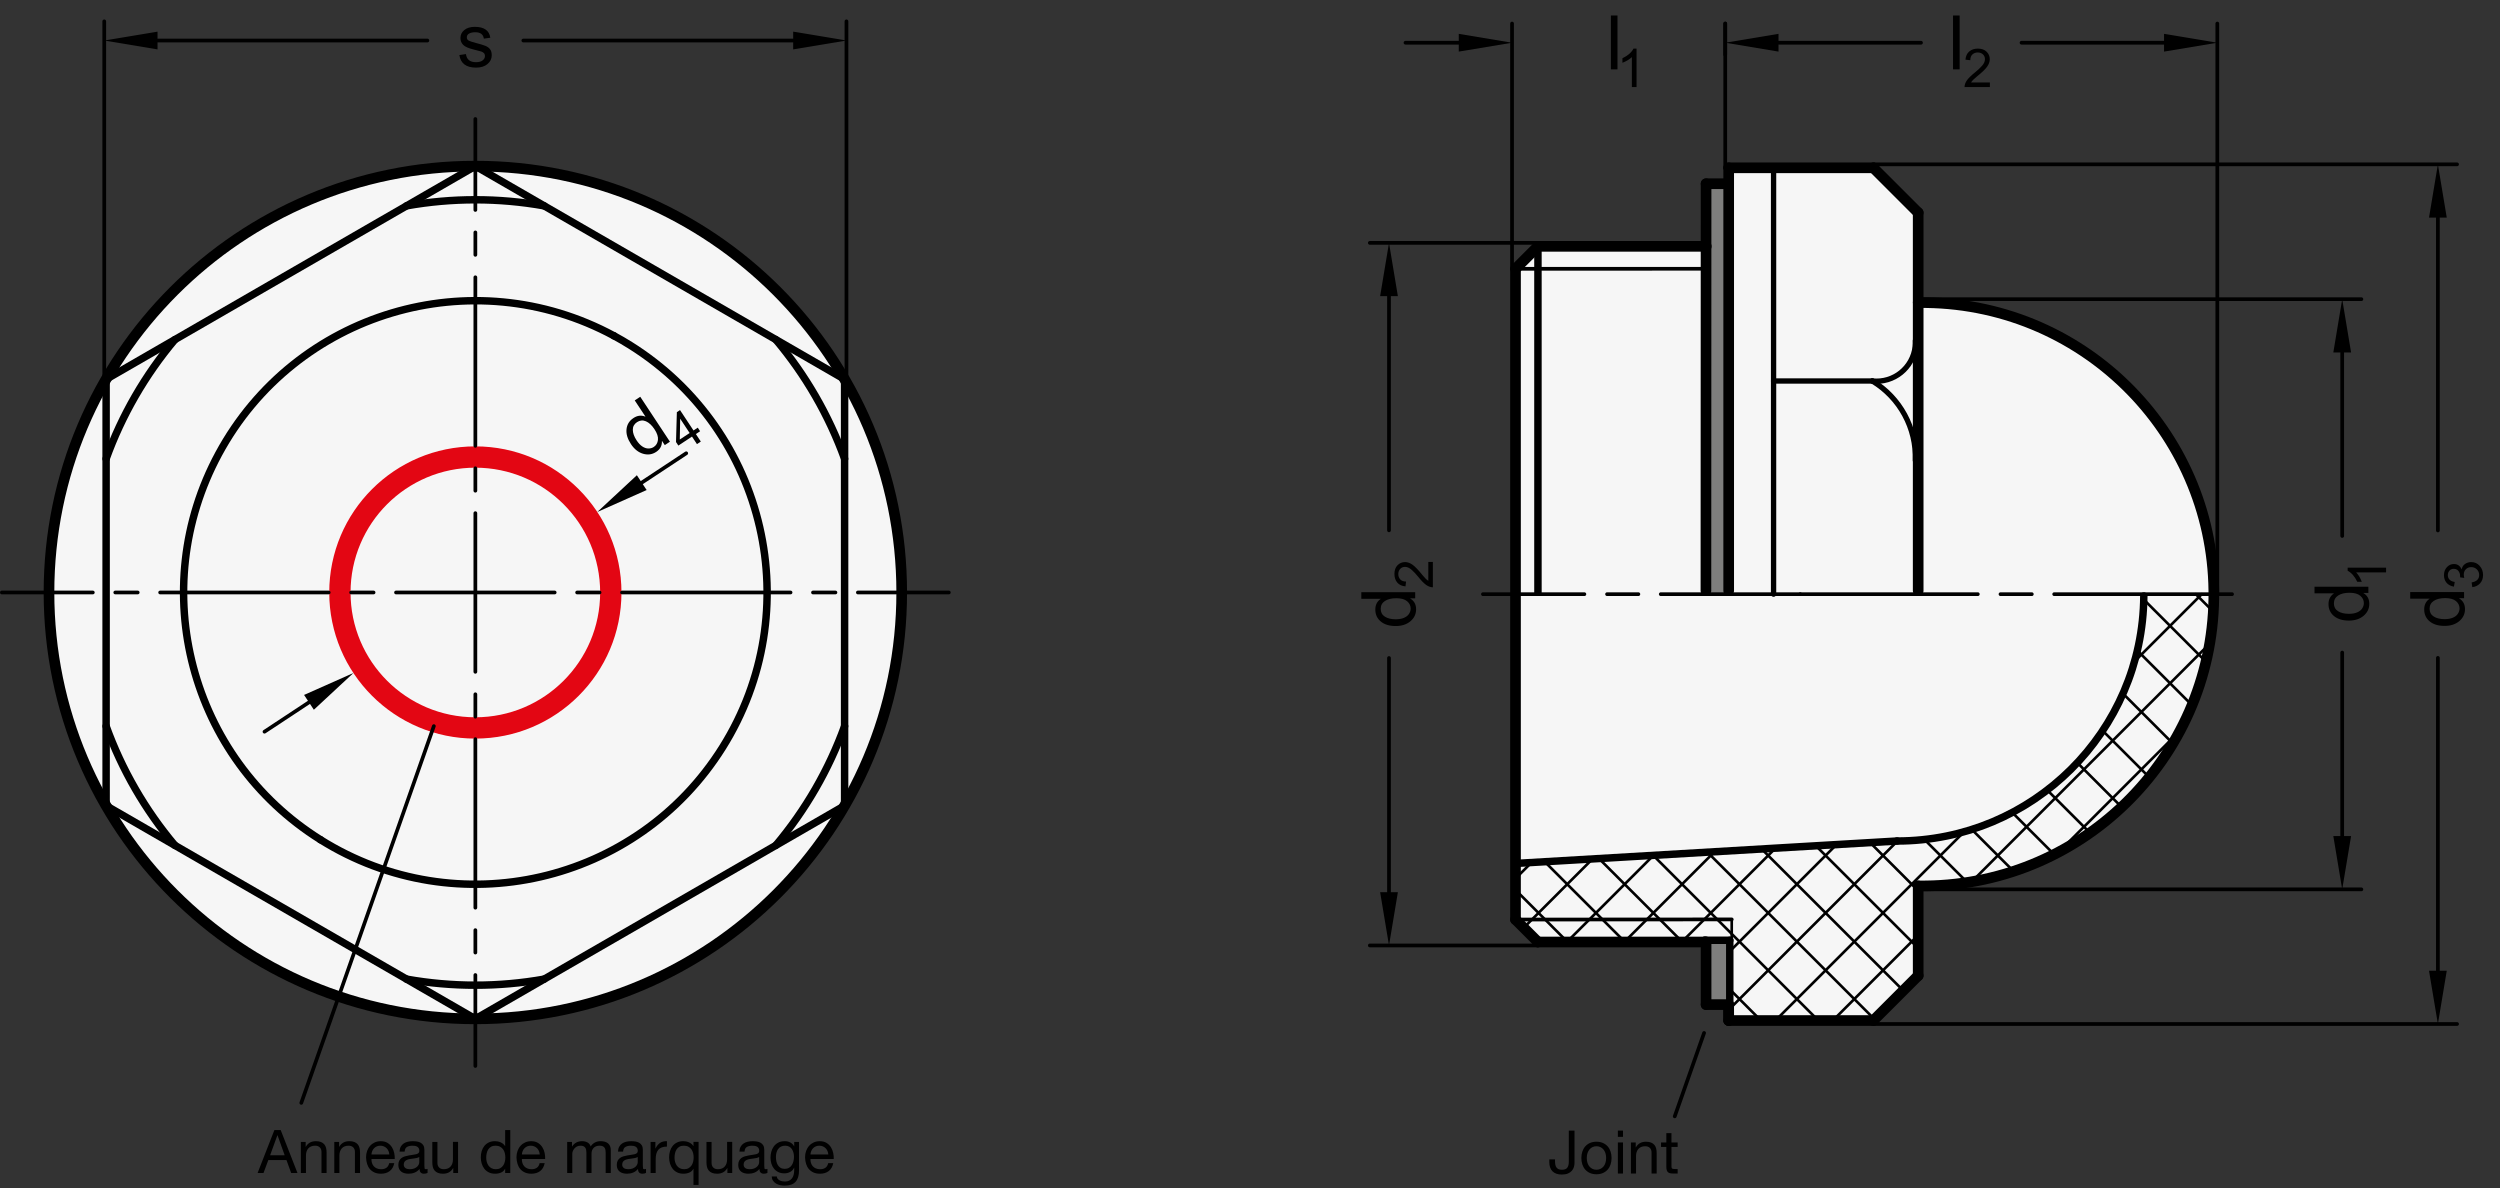 <?xml version="1.0" encoding="utf-8"?>
<!-- Generator: Adobe Illustrator 19.1.0, SVG Export Plug-In . SVG Version: 6.00 Build 0)  -->
<svg version="1.1" xmlns="http://www.w3.org/2000/svg" xmlns:xlink="http://www.w3.org/1999/xlink" x="0px" y="0px"
	 viewBox="0 0 332.528 158.079" enable-background="new 0 0 332.528 158.079" xml:space="preserve">
<rect x="0" y="0" width="332.528" height="158.079" fill="#333333" stroke="none"/>
<g id="MD_x5F_3_x5F_FUELLUNG_x5F_WS">
	<g id="POLYLINE_2_">
		<path fill="#FFFFFF" d="M226.951,32.767l-22.37-0.016l-3.001,3.001v86.559l2.985,2.985h22.363l0,8.327h3.007v2.12h19.235
			l5.97-5.97v-11.939c21.423,0.295,39.029-16.833,39.324-38.257s-16.833-39.029-38.257-39.324c-0.356-0.005-0.712-0.005-1.067,0
			V28.289l-5.97-5.97h-19.235v2.124l-3.007-0.004L226.951,32.767z"/>
	</g>
	<g id="LWPOLYLINE_5_">
		<circle fill="#FFFFFF" cx="63.227" cy="78.807" r="56.711"/>
	</g>
</g>
<g id="MD_x5F_3_x5F_FUELLUNG_x5F_GR">
	<g id="LWPOLYLINE">
		<circle fill="#F6F6F6" cx="63.227" cy="78.807" r="56.711"/>
	</g>
	<g id="POLYLINE_1_">
		<path fill="#F6F6F6" d="M226.951,32.767l-22.37-0.016l-3.001,3.001v86.559l2.985,2.985h22.363l0,8.327h3.007v2.12h19.235
			l5.97-5.97v-11.939c21.423,0.295,39.029-16.833,39.324-38.257s-16.833-39.029-38.257-39.324c-0.356-0.005-0.712-0.005-1.067,0
			V28.289l-5.97-5.97h-19.235v2.124l-3.007-0.004L226.951,32.767z"/>
	</g>
</g>
<g id="MD_x5F_5_x5F_COLOR_x5F_RT">
	<g id="LWPOLYLINE_2_">
		<path fill="#E30613" d="M82.662,78.807h-2.835c0,9.168-7.432,16.6-16.6,16.6s-16.6-7.432-16.6-16.6s7.432-16.6,16.6-16.6
			s16.6,7.432,16.6,16.6H82.662c0-10.733-8.701-19.434-19.434-19.434s-19.434,8.701-19.434,19.434s8.701,19.434,19.434,19.434
			S82.662,89.541,82.662,78.807z"/>
	</g>
</g>
<g id="MD_x5F_6_x5F_COLOR_x5F_K064">
	<g id="LWPOLYLINE_3_">
		<polygon fill="#7E7E7D" points="226.928,24.44 229.935,24.44 229.936,79.031 226.885,79.031 		"/>
	</g>
	<g id="LWPOLYLINE_4_">
		<polygon fill="#7E7E7D" points="226.928,133.622 230.084,133.622 230.077,125.07 226.928,125.07 		"/>
	</g>
</g>
<g id="MD_x5F_1_x5F_100">
	<g id="CIRCLE">
		
			<path fill="none" stroke="#000000" stroke-width="1.417" stroke-linecap="round" stroke-linejoin="round" stroke-miterlimit="10" d="
			M6.516,78.807c0-31.321,25.391-56.711,56.711-56.711s56.711,25.391,56.711,56.711s-25.391,56.711-56.711,56.711
			S6.516,110.128,6.516,78.807L6.516,78.807z"/>
	</g>
	<g id="LINE_28_">
		
			<line fill="none" stroke="#000000" stroke-width="1.417" stroke-linecap="round" stroke-linejoin="round" stroke-miterlimit="10" x1="201.58" y1="122.311" x2="204.564" y2="125.296"/>
	</g>
	<g id="LINE_29_">
		
			<line fill="none" stroke="#000000" stroke-width="1.417" stroke-linecap="round" stroke-linejoin="round" stroke-miterlimit="10" x1="201.58" y1="35.751" x2="204.564" y2="32.767"/>
	</g>
	<g id="LINE_31_">
		
			<line fill="none" stroke="#000000" stroke-width="1.417" stroke-linecap="round" stroke-linejoin="round" stroke-miterlimit="10" x1="255.14" y1="40.229" x2="255.14" y2="28.289"/>
	</g>
	<g id="LINE_32_">
		
			<line fill="none" stroke="#000000" stroke-width="1.417" stroke-linecap="round" stroke-linejoin="round" stroke-miterlimit="10" x1="229.935" y1="22.32" x2="249.171" y2="22.32"/>
	</g>
	<g id="LINE_33_">
		
			<line fill="none" stroke="#000000" stroke-width="1.417" stroke-linecap="round" stroke-linejoin="round" stroke-miterlimit="10" x1="249.171" y1="22.32" x2="255.14" y2="28.289"/>
	</g>
	<g id="LINE_34_">
		
			<line fill="none" stroke="#000000" stroke-width="1.417" stroke-linecap="round" stroke-linejoin="round" stroke-miterlimit="10" x1="204.564" y1="32.767" x2="226.951" y2="32.767"/>
	</g>
	<g id="LINE_35_">
		
			<line fill="none" stroke="#000000" stroke-width="1.417" stroke-linecap="round" stroke-linejoin="round" stroke-miterlimit="10" x1="204.564" y1="125.296" x2="226.928" y2="125.296"/>
	</g>
	<g id="ARC_9_">
		
			<path fill="none" stroke="#000000" stroke-width="1.417" stroke-linecap="round" stroke-linejoin="round" stroke-miterlimit="10" d="
			M255.14,117.834c21.423,0.295,39.029-16.834,39.323-38.257s-16.834-39.029-38.257-39.323c-0.355-0.005-0.711-0.005-1.066,0"/>
	</g>
	<g id="LINE_36_">
		
			<line fill="none" stroke="#000000" stroke-width="1.417" stroke-linecap="round" stroke-linejoin="round" stroke-miterlimit="10" x1="229.935" y1="135.742" x2="249.171" y2="135.742"/>
	</g>
	<g id="LINE_37_">
		
			<line fill="none" stroke="#000000" stroke-width="1.417" stroke-linecap="round" stroke-linejoin="round" stroke-miterlimit="10" x1="249.171" y1="135.742" x2="255.14" y2="129.773"/>
	</g>
	<g id="LINE_38_">
		
			<line fill="none" stroke="#000000" stroke-width="1.417" stroke-linecap="round" stroke-linejoin="round" stroke-miterlimit="10" x1="255.14" y1="117.834" x2="255.14" y2="129.773"/>
	</g>
	<g id="LINE_39_">
		
			<line fill="none" stroke="#000000" stroke-width="1.417" stroke-linecap="round" stroke-linejoin="round" stroke-miterlimit="10" x1="229.935" y1="134.25" x2="229.935" y2="135.742"/>
	</g>
	<g id="LINE_40_">
		
			<line fill="none" stroke="#000000" stroke-width="1.417" stroke-linecap="round" stroke-linejoin="round" stroke-miterlimit="10" x1="229.935" y1="22.32" x2="229.935" y2="78.57"/>
	</g>
	<g id="LINE_41_">
		
			<line fill="none" stroke="#000000" stroke-width="1.417" stroke-linecap="round" stroke-linejoin="round" stroke-miterlimit="10" x1="255.14" y1="40.452" x2="255.14" y2="78.57"/>
	</g>
	<g id="LINE_42_">
		
			<line fill="none" stroke="#000000" stroke-width="1.417" stroke-linecap="round" stroke-linejoin="round" stroke-miterlimit="10" x1="201.58" y1="122.311" x2="201.58" y2="35.975"/>
	</g>
	<g id="LINE_58_">
		
			<line fill="none" stroke="#000000" stroke-width="1.417" stroke-linecap="round" stroke-linejoin="round" stroke-miterlimit="10" x1="229.935" y1="24.44" x2="226.928" y2="24.44"/>
	</g>
	<g id="LINE_59_">
		
			<line fill="none" stroke="#000000" stroke-width="1.417" stroke-linecap="round" stroke-linejoin="round" stroke-miterlimit="10" x1="226.928" y1="133.622" x2="226.928" y2="125.296"/>
	</g>
	<g id="LINE_60_">
		
			<line fill="none" stroke="#000000" stroke-width="1.417" stroke-linecap="round" stroke-linejoin="round" stroke-miterlimit="10" x1="226.907" y1="78.571" x2="226.928" y2="24.44"/>
	</g>
	<g id="LINE_72_">
		
			<line fill="none" stroke="#000000" stroke-width="1.417" stroke-linecap="round" stroke-linejoin="round" stroke-miterlimit="10" x1="229.935" y1="135.742" x2="229.935" y2="133.622"/>
	</g>
	<g id="LINE_76_">
		
			<line fill="none" stroke="#000000" stroke-width="1.417" stroke-linecap="round" stroke-linejoin="round" stroke-miterlimit="10" x1="229.935" y1="133.622" x2="226.928" y2="133.622"/>
	</g>
</g>
<g id="MD_x5F_1_x5F_070">
	<g id="POLYLINE">
		
			<polygon fill="none" stroke="#000000" stroke-width="0.992" stroke-linecap="round" stroke-linejoin="round" stroke-miterlimit="10" points="
			63.227,22.096 14.114,50.452 14.114,107.163 63.227,135.519 112.341,107.163 112.341,50.452 		"/>
	</g>
	<g id="ARC">
		
			<path fill="none" stroke="#000000" stroke-width="0.992" stroke-linecap="round" stroke-linejoin="round" stroke-miterlimit="10" d="
			M23.269,45.166c-3.962,4.706-7.061,10.074-9.155,15.857"/>
	</g>
	<g id="ARC_1_">
		
			<path fill="none" stroke="#000000" stroke-width="0.992" stroke-linecap="round" stroke-linejoin="round" stroke-miterlimit="10" d="
			M72.383,27.382c-6.056-1.078-12.255-1.078-18.311,0"/>
	</g>
	<g id="ARC_2_">
		
			<path fill="none" stroke="#000000" stroke-width="0.992" stroke-linecap="round" stroke-linejoin="round" stroke-miterlimit="10" d="
			M112.341,61.023c-2.094-5.784-5.194-11.152-9.155-15.857"/>
	</g>
	<g id="ARC_3_">
		
			<path fill="none" stroke="#000000" stroke-width="0.992" stroke-linecap="round" stroke-linejoin="round" stroke-miterlimit="10" d="
			M103.186,112.449c3.962-4.706,7.061-10.074,9.155-15.857"/>
	</g>
	<g id="ARC_4_">
		
			<path fill="none" stroke="#000000" stroke-width="0.992" stroke-linecap="round" stroke-linejoin="round" stroke-miterlimit="10" d="
			M54.072,130.233c6.056,1.078,12.255,1.078,18.311,0"/>
	</g>
	<g id="ARC_5_">
		
			<path fill="none" stroke="#000000" stroke-width="0.992" stroke-linecap="round" stroke-linejoin="round" stroke-miterlimit="10" d="
			M14.114,96.591c2.094,5.784,5.194,11.152,9.155,15.857"/>
	</g>
	<g id="ARC_6_">
		
			<path fill="none" stroke="#000000" stroke-width="0.992" stroke-linecap="round" stroke-linejoin="round" stroke-miterlimit="10" d="
			M42.619,111.685c18.158,11.382,42.104,5.888,53.486-12.269s5.888-42.104-12.269-53.486c-0.711-0.445-1.436-0.868-2.174-1.266"/>
	</g>
	<g id="ARC_7_">
		
			<path fill="none" stroke="#000000" stroke-width="0.992" stroke-linecap="round" stroke-linejoin="round" stroke-miterlimit="10" d="
			M81.662,44.664c-18.857-10.181-42.397-3.148-52.578,15.709c-9.717,17.998-3.795,40.449,13.536,51.312"/>
	</g>
	<g id="LINE_24_">
		
			<line fill="none" stroke="#000000" stroke-width="0.992" stroke-linecap="round" stroke-linejoin="round" stroke-miterlimit="10" x1="204.564" y1="32.851" x2="204.564" y2="78.783"/>
	</g>
	<g id="ARC_8_">
		
			<path fill="none" stroke="#000000" stroke-width="0.992" stroke-linecap="round" stroke-linejoin="round" stroke-miterlimit="10" d="
			M252.321,111.864c18.036,0.001,32.696-14.549,32.83-32.585"/>
	</g>
	<g id="LINE_25_">
		
			<line fill="none" stroke="#000000" stroke-width="0.992" stroke-linecap="round" stroke-linejoin="round" stroke-miterlimit="10" x1="252.321" y1="111.864" x2="201.58" y2="114.849"/>
	</g>
	<g id="LINE_73_">
		
			<line fill="none" stroke="#000000" stroke-width="0.992" stroke-linecap="round" stroke-linejoin="round" stroke-miterlimit="10" x1="230.08" y1="133.622" x2="230.08" y2="125.07"/>
	</g>
	<g id="LINE_74_">
		
			<line fill="none" stroke="#000000" stroke-width="0.992" stroke-linecap="round" stroke-linejoin="round" stroke-miterlimit="10" x1="226.725" y1="125.07" x2="230.08" y2="125.07"/>
	</g>
	<g id="LINE_75_">
		
			<line fill="none" stroke="#000000" stroke-width="0.992" stroke-linecap="round" stroke-linejoin="round" stroke-miterlimit="10" x1="226.725" y1="125.291" x2="226.725" y2="125.07"/>
	</g>
</g>
<g id="MD_x5F_2_x5F_BEMASSUNG">
	<g id="LINE">
		
			<line stroke="#000000" stroke-width="0.496" stroke-linecap="round" stroke-linejoin="round" stroke-miterlimit="10" x1="13.866" y1="50.452" x2="13.866" y2="2.839"/>
	</g>
	<g id="LINE_1_">
		
			<line stroke="#000000" stroke-width="0.496" stroke-linecap="round" stroke-linejoin="round" stroke-miterlimit="10" x1="112.589" y1="50.452" x2="112.589" y2="2.839"/>
	</g>
	<g id="LINE_2_">
		
			<line stroke="#000000" stroke-width="0.496" stroke-linecap="round" stroke-linejoin="round" stroke-miterlimit="10" x1="20.953" y1="5.39" x2="56.846" y2="5.39"/>
	</g>
	<g id="LINE_3_">
		
			<line stroke="#000000" stroke-width="0.496" stroke-linecap="round" stroke-linejoin="round" stroke-miterlimit="10" x1="105.502" y1="5.39" x2="69.609" y2="5.39"/>
	</g>
	<g id="SOLID">
		<polygon points="20.953,4.209 13.866,5.39 20.953,6.571 		"/>
	</g>
	<g id="SOLID_1_">
		<polygon points="105.502,4.209 112.589,5.39 105.502,6.571 		"/>
	</g>
	<g id="MTEXT">
		<g>
			<path d="M64.357,5.139c-0.039-0.283-0.154-0.496-0.345-0.638c-0.19-0.142-0.455-0.212-0.794-0.212
				c-0.336,0-0.607,0.057-0.814,0.171s-0.311,0.28-0.311,0.498c0,0.205,0.083,0.353,0.247,0.44s0.489,0.195,0.975,0.322
				c0.547,0.14,0.957,0.264,1.229,0.371s0.484,0.259,0.635,0.452c0.152,0.194,0.228,0.464,0.228,0.81
				c0,0.462-0.189,0.852-0.567,1.168c-0.378,0.315-0.883,0.474-1.515,0.474c-0.658,0-1.172-0.14-1.542-0.418
				c-0.37-0.278-0.597-0.696-0.682-1.253l0.875-0.133c0.046,0.362,0.18,0.633,0.403,0.812c0.223,0.18,0.535,0.269,0.936,0.269
				c0.384,0,0.679-0.08,0.885-0.241c0.205-0.161,0.308-0.357,0.308-0.589c0-0.157-0.047-0.282-0.142-0.377
				c-0.095-0.094-0.213-0.165-0.354-0.212c-0.142-0.048-0.46-0.132-0.956-0.252c-0.736-0.176-1.223-0.39-1.458-0.641
				c-0.236-0.251-0.354-0.551-0.354-0.899c0-0.433,0.172-0.79,0.518-1.07c0.345-0.28,0.81-0.42,1.393-0.42
				c0.619,0,1.1,0.121,1.444,0.364c0.344,0.242,0.55,0.605,0.618,1.087L64.357,5.139z"/>
		</g>
	</g>
	<g id="MTEXT_1_">
		<g>
			<path d="M89.109,58.753l-0.685,0.452l-0.364-0.551l-0.016,0.011c0.023,0.61-0.23,1.09-0.764,1.442
				c-0.531,0.35-1.112,0.432-1.744,0.247c-0.633-0.186-1.17-0.614-1.61-1.282c-0.462-0.699-0.659-1.361-0.591-1.987
				c0.066-0.626,0.374-1.12,0.924-1.483c0.516-0.341,1.039-0.404,1.569-0.187l0.017-0.011l-1.418-2.146l0.734-0.484L89.109,58.753z
				 M86.959,59.452c0.32-0.211,0.507-0.522,0.555-0.934c0.049-0.411-0.104-0.884-0.457-1.419c-0.348-0.528-0.727-0.88-1.138-1.059
				c-0.41-0.178-0.806-0.141-1.187,0.11c-0.381,0.251-0.567,0.594-0.56,1.029c0.007,0.434,0.175,0.899,0.505,1.397
				c0.236,0.359,0.488,0.628,0.758,0.808c0.27,0.179,0.539,0.271,0.809,0.271C86.514,59.657,86.752,59.588,86.959,59.452z"/>
		</g>
		<g>
			<path d="M93.122,57.359l-0.565,0.373l0.659,1l-0.514,0.339l-0.66-1l-1.813,1.197l-0.313-0.474l0.113-3.97l0.422-0.279
				l1.791,2.712l0.565-0.373L93.122,57.359z M91.73,57.597l-1.248-1.89l-0.012,0.007l-0.051,2.748L91.73,57.597z"/>
		</g>
	</g>
	<g id="SOLID_2_">
		<polygon points="40.444,92.434 47.009,89.515 41.745,94.405 		"/>
	</g>
	<g id="LINE_21_">
		
			<line stroke="#000000" stroke-width="0.496" stroke-linecap="round" stroke-linejoin="round" stroke-miterlimit="10" x1="41.095" y1="93.419" x2="35.181" y2="97.324"/>
	</g>
	<g id="SOLID_3_">
		<polygon points="84.71,63.21 79.446,68.1 86.011,65.181 		"/>
	</g>
	<g id="LINE_22_">
		
			<line stroke="#000000" stroke-width="0.496" stroke-linecap="round" stroke-linejoin="round" stroke-miterlimit="10" x1="85.36" y1="64.196" x2="91.274" y2="60.291"/>
	</g>
	<g id="LINE_23_">
		
			<line stroke="#000000" stroke-width="0.496" stroke-linecap="round" stroke-linejoin="round" stroke-miterlimit="10" x1="57.707" y1="96.582" x2="40.076" y2="146.693"/>
	</g>
	<g id="LINE_43_">
		
			<line stroke="#000000" stroke-width="0.496" stroke-linecap="round" stroke-linejoin="round" stroke-miterlimit="10" x1="249.171" y1="136.203" x2="326.817" y2="136.203"/>
	</g>
	<g id="LINE_44_">
		
			<line stroke="#000000" stroke-width="0.496" stroke-linecap="round" stroke-linejoin="round" stroke-miterlimit="10" x1="249.171" y1="21.859" x2="326.817" y2="21.859"/>
	</g>
	<g id="LINE_45_">
		
			<line stroke="#000000" stroke-width="0.496" stroke-linecap="round" stroke-linejoin="round" stroke-miterlimit="10" x1="324.266" y1="129.116" x2="324.266" y2="87.506"/>
	</g>
	<g id="LINE_46_">
		
			<line stroke="#000000" stroke-width="0.496" stroke-linecap="round" stroke-linejoin="round" stroke-miterlimit="10" x1="324.266" y1="28.946" x2="324.266" y2="70.556"/>
	</g>
	<g id="SOLID_4_">
		<polygon points="323.085,129.116 324.266,136.203 325.447,129.116 		"/>
	</g>
	<g id="SOLID_5_">
		<polygon points="323.085,28.946 324.266,21.859 325.447,28.946 		"/>
	</g>
	<g id="MTEXT_2_">
		<g>
			<path d="M327.749,78.751v0.82h-0.66v0.02c0.521,0.316,0.782,0.793,0.782,1.432c0,0.636-0.252,1.166-0.755,1.592
				c-0.504,0.425-1.156,0.637-1.957,0.637c-0.838,0-1.499-0.199-1.984-0.601s-0.729-0.931-0.729-1.589
				c0-0.619,0.236-1.09,0.709-1.412v-0.02h-2.571v-0.879H327.749z M327.147,80.931c0-0.385-0.157-0.711-0.474-0.979
				c-0.316-0.267-0.795-0.4-1.437-0.4c-0.633,0-1.136,0.122-1.511,0.367c-0.374,0.244-0.562,0.594-0.562,1.051
				c0,0.455,0.183,0.801,0.55,1.033c0.366,0.232,0.848,0.35,1.444,0.35c0.43,0,0.794-0.063,1.092-0.188s0.522-0.3,0.672-0.525
				C327.073,81.415,327.147,81.178,327.147,80.931z"/>
		</g>
		<g>
			<path d="M327.434,75.717c0.061-0.314,0.213-0.552,0.456-0.713c0.244-0.161,0.51-0.241,0.797-0.241
				c0.463,0,0.843,0.168,1.14,0.505c0.298,0.336,0.446,0.74,0.446,1.209c0,0.449-0.131,0.819-0.393,1.11
				c-0.261,0.291-0.607,0.461-1.037,0.51l-0.087-0.625c0.336-0.063,0.587-0.176,0.753-0.341c0.167-0.165,0.25-0.383,0.25-0.654
				c0-0.292-0.103-0.539-0.308-0.741c-0.204-0.202-0.455-0.303-0.751-0.303c-0.284,0-0.521,0.092-0.708,0.275
				c-0.188,0.184-0.281,0.424-0.281,0.72c0,0.121,0.022,0.267,0.066,0.441l-0.548-0.073c0-0.167-0.009-0.298-0.024-0.396
				c-0.017-0.097-0.056-0.206-0.118-0.326c-0.063-0.12-0.152-0.22-0.269-0.298c-0.117-0.079-0.263-0.118-0.436-0.118
				c-0.253,0-0.448,0.084-0.587,0.252c-0.139,0.167-0.208,0.361-0.208,0.581c0,0.252,0.08,0.458,0.239,0.616
				c0.159,0.159,0.388,0.259,0.684,0.3l-0.114,0.624c-0.442-0.08-0.772-0.259-0.992-0.535c-0.22-0.277-0.33-0.607-0.33-0.991
				c0-0.423,0.128-0.776,0.384-1.06c0.255-0.283,0.568-0.425,0.938-0.425c0.474,0,0.815,0.232,1.023,0.697H327.434z"/>
		</g>
	</g>
	<g id="LINE_47_">
		
			<line stroke="#000000" stroke-width="0.496" stroke-linecap="round" stroke-linejoin="round" stroke-miterlimit="10" x1="201.119" y1="35.751" x2="201.119" y2="3.132"/>
	</g>
	<g id="LINE_48_">
		
			<line stroke="#000000" stroke-width="0.496" stroke-linecap="round" stroke-linejoin="round" stroke-miterlimit="10" x1="229.475" y1="7.278" x2="229.475" y2="3.132"/>
	</g>
	<g id="LINE_49_">
		
			<line stroke="#000000" stroke-width="0.496" stroke-linecap="round" stroke-linejoin="round" stroke-miterlimit="10" x1="186.946" y1="5.683" x2="194.032" y2="5.683"/>
	</g>
	<g id="MTEXT_3_">
		<g>
			<path d="M215.145,9.226h-0.88V2.061h0.88V9.226z"/>
		</g>
		<g>
			<path d="M217.679,11.578h-0.624v-3.98c-0.313,0.297-0.73,0.548-1.253,0.753V7.747c0.72-0.345,1.21-0.771,1.471-1.28h0.406V11.578
				z"/>
		</g>
	</g>
	<g id="SOLID_6_">
		<polygon points="194.032,4.502 201.119,5.683 194.032,6.864 		"/>
	</g>
	<g id="LINE_50_">
		
			<line stroke="#000000" stroke-width="0.496" stroke-linecap="round" stroke-linejoin="round" stroke-miterlimit="10" x1="229.475" y1="22.32" x2="229.475" y2="3.132"/>
	</g>
	<g id="LINE_51_">
		
			<line stroke="#000000" stroke-width="0.496" stroke-linecap="round" stroke-linejoin="round" stroke-miterlimit="10" x1="294.928" y1="79.031" x2="294.928" y2="3.132"/>
	</g>
	<g id="LINE_52_">
		
			<line stroke="#000000" stroke-width="0.496" stroke-linecap="round" stroke-linejoin="round" stroke-miterlimit="10" x1="236.561" y1="5.683" x2="255.514" y2="5.683"/>
	</g>
	<g id="LINE_53_">
		
			<line stroke="#000000" stroke-width="0.496" stroke-linecap="round" stroke-linejoin="round" stroke-miterlimit="10" x1="287.841" y1="5.683" x2="268.888" y2="5.683"/>
	</g>
	<g id="SOLID_7_">
		<polygon points="236.561,4.502 229.475,5.683 236.561,6.864 		"/>
	</g>
	<g id="SOLID_8_">
		<polygon points="287.841,4.502 294.928,5.683 287.841,6.864 		"/>
	</g>
	<g id="MTEXT_4_">
		<g>
			<path d="M260.654,9.226h-0.88V2.061h0.88V9.226z"/>
		</g>
		<g>
			<path d="M264.675,11.578h-3.369c0-0.287,0.1-0.577,0.3-0.871s0.574-0.661,1.122-1.104c0.336-0.269,0.636-0.55,0.899-0.845
				s0.396-0.592,0.396-0.89c0-0.257-0.091-0.47-0.272-0.638c-0.182-0.167-0.411-0.251-0.688-0.251c-0.28,0-0.516,0.086-0.705,0.259
				c-0.189,0.172-0.285,0.43-0.288,0.771l-0.642-0.072c0.039-0.477,0.209-0.841,0.509-1.094c0.299-0.252,0.679-0.378,1.14-0.378
				c0.499,0,0.889,0.139,1.167,0.415c0.279,0.276,0.419,0.609,0.419,1.001c0,0.326-0.118,0.656-0.353,0.99
				c-0.234,0.335-0.703,0.781-1.403,1.342c-0.368,0.293-0.612,0.547-0.732,0.76h2.502V11.578z"/>
		</g>
	</g>
	<g id="LINE_54_">
		
			<line stroke="#000000" stroke-width="0.496" stroke-linecap="round" stroke-linejoin="round" stroke-miterlimit="10" x1="204.564" y1="125.756" x2="182.202" y2="125.756"/>
	</g>
	<g id="LINE_55_">
		
			<line stroke="#000000" stroke-width="0.496" stroke-linecap="round" stroke-linejoin="round" stroke-miterlimit="10" x1="204.564" y1="32.306" x2="182.202" y2="32.306"/>
	</g>
	<g id="LINE_56_">
		
			<line stroke="#000000" stroke-width="0.496" stroke-linecap="round" stroke-linejoin="round" stroke-miterlimit="10" x1="184.753" y1="118.67" x2="184.753" y2="87.523"/>
	</g>
	<g id="LINE_57_">
		
			<line stroke="#000000" stroke-width="0.496" stroke-linecap="round" stroke-linejoin="round" stroke-miterlimit="10" x1="184.753" y1="39.393" x2="184.753" y2="70.539"/>
	</g>
	<g id="SOLID_9_">
		<polygon points="183.572,118.67 184.753,125.756 185.934,118.67 		"/>
	</g>
	<g id="SOLID_10_">
		<polygon points="183.572,39.393 184.753,32.306 185.934,39.393 		"/>
	</g>
	<g id="MTEXT_5_">
		<g>
			<path d="M188.236,78.769v0.82h-0.66v0.02c0.521,0.316,0.782,0.793,0.782,1.432c0,0.636-0.252,1.166-0.755,1.592
				c-0.504,0.425-1.156,0.637-1.957,0.637c-0.838,0-1.499-0.199-1.984-0.601s-0.729-0.931-0.729-1.589
				c0-0.619,0.236-1.09,0.709-1.412v-0.02h-2.571v-0.879H188.236z M187.634,80.949c0-0.385-0.157-0.711-0.474-0.979
				c-0.316-0.267-0.795-0.4-1.437-0.4c-0.633,0-1.136,0.122-1.511,0.367c-0.374,0.244-0.562,0.594-0.562,1.051
				c0,0.455,0.183,0.801,0.55,1.033c0.366,0.232,0.848,0.35,1.444,0.35c0.43,0,0.794-0.063,1.092-0.188s0.522-0.3,0.672-0.525
				C187.56,81.432,187.634,81.196,187.634,80.949z"/>
		</g>
		<g>
			<path d="M190.588,74.749v3.369c-0.287,0-0.577-0.101-0.871-0.3c-0.294-0.2-0.661-0.575-1.104-1.123
				c-0.269-0.335-0.55-0.635-0.845-0.899s-0.592-0.396-0.89-0.396c-0.257,0-0.47,0.091-0.638,0.272
				c-0.167,0.182-0.251,0.411-0.251,0.688c0,0.28,0.086,0.515,0.259,0.705c0.172,0.19,0.43,0.286,0.771,0.288l-0.072,0.642
				c-0.477-0.04-0.841-0.209-1.094-0.509c-0.252-0.299-0.378-0.679-0.378-1.14c0-0.5,0.139-0.889,0.415-1.167
				c0.276-0.279,0.609-0.418,1.001-0.418c0.326,0,0.656,0.118,0.99,0.352c0.335,0.235,0.781,0.703,1.342,1.404
				c0.293,0.368,0.547,0.612,0.76,0.732v-2.502H190.588z"/>
		</g>
	</g>
	<g id="LINE_61_">
		
			<line stroke="#000000" stroke-width="0.496" stroke-linecap="round" stroke-linejoin="round" stroke-miterlimit="10" x1="255.14" y1="39.792" x2="314.09" y2="39.792"/>
	</g>
	<g id="LINE_62_">
		
			<line stroke="#000000" stroke-width="0.496" stroke-linecap="round" stroke-linejoin="round" stroke-miterlimit="10" x1="255.139" y1="118.294" x2="314.09" y2="118.294"/>
	</g>
	<g id="LINE_63_">
		
			<line stroke="#000000" stroke-width="0.496" stroke-linecap="round" stroke-linejoin="round" stroke-miterlimit="10" x1="311.539" y1="46.879" x2="311.539" y2="71.289"/>
	</g>
	<g id="LINE_64_">
		
			<line stroke="#000000" stroke-width="0.496" stroke-linecap="round" stroke-linejoin="round" stroke-miterlimit="10" x1="311.539" y1="111.208" x2="311.539" y2="86.798"/>
	</g>
	<g id="SOLID_11_">
		<polygon points="310.357,46.879 311.539,39.792 312.72,46.879 		"/>
	</g>
	<g id="SOLID_12_">
		<polygon points="310.357,111.208 311.539,118.294 312.72,111.208 		"/>
	</g>
	<g id="MTEXT_6_">
		<g>
			<path d="M315.021,78.042v0.821h-0.66v0.02c0.521,0.316,0.782,0.794,0.782,1.433c0,0.635-0.252,1.165-0.755,1.59
				c-0.504,0.426-1.156,0.639-1.957,0.639c-0.838,0-1.499-0.201-1.984-0.602s-0.729-0.93-0.729-1.588
				c0-0.619,0.236-1.09,0.709-1.413v-0.02h-2.571v-0.88H315.021z M314.42,80.222c0-0.384-0.157-0.71-0.474-0.977
				c-0.316-0.268-0.795-0.401-1.437-0.401c-0.633,0-1.136,0.122-1.511,0.366c-0.374,0.244-0.562,0.596-0.562,1.051
				c0,0.457,0.183,0.801,0.55,1.034c0.366,0.233,0.848,0.35,1.444,0.35c0.43,0,0.794-0.063,1.092-0.188s0.522-0.301,0.672-0.525
				C314.345,80.707,314.42,80.47,314.42,80.222z"/>
		</g>
		<g>
			<path d="M317.374,75.509v0.625h-3.98c0.297,0.313,0.548,0.73,0.753,1.253h-0.604c-0.345-0.72-0.771-1.21-1.28-1.471v-0.406
				H317.374z"/>
		</g>
	</g>
	<g id="LINE_65_">
		
			<line stroke="#000000" stroke-width="0.496" stroke-linecap="round" stroke-linejoin="round" stroke-miterlimit="10" x1="226.663" y1="137.394" x2="222.759" y2="148.488"/>
	</g>
</g>
<g id="MD_x5F_2_x5F_MITTELLINIE">
	<g id="LINE_4_">
		<path d="M73.779,79.055H63.228c-0.137,0-0.248-0.111-0.248-0.248s0.111-0.248,0.248-0.248h10.552c0.137,0,0.248,0.111,0.248,0.248
			S73.917,79.055,73.779,79.055z"/>
	</g>
	<g id="LINE_5_">
		<path d="M79.749,79.055h-2.985c-0.137,0-0.248-0.111-0.248-0.248s0.111-0.248,0.248-0.248h2.985c0.137,0,0.248,0.111,0.248,0.248
			S79.886,79.055,79.749,79.055z"/>
	</g>
	<g id="LINE_6_">
		<path d="M105.154,79.055h-22.42c-0.137,0-0.248-0.111-0.248-0.248s0.111-0.248,0.248-0.248h22.42c0.137,0,0.248,0.111,0.248,0.248
			S105.291,79.055,105.154,79.055z"/>
	</g>
	<g id="LINE_7_">
		<path d="M111.123,79.055h-2.985c-0.137,0-0.248-0.111-0.248-0.248s0.111-0.248,0.248-0.248h2.985c0.137,0,0.248,0.111,0.248,0.248
			S111.26,79.055,111.123,79.055z"/>
	</g>
	<g id="LINE_8_">
		<path d="M126.207,79.055h-12.099c-0.137,0-0.248-0.111-0.248-0.248s0.111-0.248,0.248-0.248h12.099
			c0.137,0,0.248,0.111,0.248,0.248S126.344,79.055,126.207,79.055z"/>
	</g>
	<g id="LINE_9_">
		<path d="M63.228,59.549c-0.137,0-0.248-0.111-0.248-0.248V36.881c0-0.137,0.111-0.248,0.248-0.248s0.248,0.111,0.248,0.248v22.419
			C63.476,59.438,63.365,59.549,63.228,59.549z"/>
	</g>
	<g id="LINE_10_">
		<path d="M63.228,65.519c-0.137,0-0.248-0.111-0.248-0.248v-2.985c0-0.137,0.111-0.248,0.248-0.248s0.248,0.111,0.248,0.248v2.985
			C63.476,65.408,63.365,65.519,63.228,65.519z"/>
	</g>
	<g id="LINE_11_">
		<path d="M63.228,79.055c-0.137,0-0.248-0.111-0.248-0.248V68.255c0-0.137,0.111-0.248,0.248-0.248s0.248,0.111,0.248,0.248v10.552
			C63.476,78.944,63.365,79.055,63.228,79.055z"/>
	</g>
	<g id="LINE_12_">
		<path d="M63.228,34.145c-0.137,0-0.248-0.111-0.248-0.248v-2.985c0-0.137,0.111-0.248,0.248-0.248s0.248,0.111,0.248,0.248v2.985
			C63.476,34.034,63.365,34.145,63.228,34.145z"/>
	</g>
	<g id="LINE_13_">
		<path d="M63.228,28.175c-0.137,0-0.248-0.111-0.248-0.248V15.828c0-0.137,0.111-0.248,0.248-0.248s0.248,0.111,0.248,0.248v12.099
			C63.476,28.064,63.365,28.175,63.228,28.175z"/>
	</g>
	<g id="LINE_14_">
		<path d="M43.721,79.055H21.301c-0.137,0-0.248-0.111-0.248-0.248s0.111-0.248,0.248-0.248h22.419c0.137,0,0.248,0.111,0.248,0.248
			S43.858,79.055,43.721,79.055z"/>
	</g>
	<g id="LINE_15_">
		<path d="M49.691,79.055h-2.985c-0.137,0-0.248-0.111-0.248-0.248s0.111-0.248,0.248-0.248h2.985c0.137,0,0.248,0.111,0.248,0.248
			S49.828,79.055,49.691,79.055z"/>
	</g>
	<g id="LINE_16_">
		<path d="M63.228,79.055H52.675c-0.137,0-0.248-0.111-0.248-0.248s0.111-0.248,0.248-0.248h10.552c0.137,0,0.248,0.111,0.248,0.248
			S63.365,79.055,63.228,79.055z"/>
	</g>
	<g id="LINE_17_">
		<path d="M18.317,79.055h-2.985c-0.137,0-0.248-0.111-0.248-0.248s0.111-0.248,0.248-0.248h2.985c0.137,0,0.248,0.111,0.248,0.248
			S18.454,79.055,18.317,79.055z"/>
	</g>
	<g id="LINE_18_">
		<path d="M12.347,79.055H0.248C0.111,79.055,0,78.944,0,78.807s0.111-0.248,0.248-0.248h12.099c0.137,0,0.248,0.111,0.248,0.248
			S12.484,79.055,12.347,79.055z"/>
	</g>
	<g id="LINE_19_">
		<path d="M63.228,95.578c-0.137,0-0.248-0.111-0.248-0.248v-2.985c0-0.137,0.111-0.248,0.248-0.248s0.248,0.111,0.248,0.248v2.985
			C63.476,95.466,63.365,95.578,63.228,95.578z"/>
	</g>
	<g id="LINE_20_">
		<path d="M63.228,89.608c-0.137,0-0.248-0.111-0.248-0.248V78.807c0-0.137,0.111-0.248,0.248-0.248s0.248,0.111,0.248,0.248V89.36
			C63.476,89.497,63.365,89.608,63.228,89.608z"/>
	</g>
	<g id="LINE_79_">
		<path d="M63.228,120.982c-0.137,0-0.248-0.111-0.248-0.248v-22.42c0-0.137,0.111-0.248,0.248-0.248s0.248,0.111,0.248,0.248v22.42
			C63.476,120.871,63.365,120.982,63.228,120.982z"/>
	</g>
	<g id="LINE_80_">
		<path d="M63.228,126.952c-0.137,0-0.248-0.111-0.248-0.248v-2.985c0-0.137,0.111-0.248,0.248-0.248s0.248,0.111,0.248,0.248v2.985
			C63.476,126.84,63.365,126.952,63.228,126.952z"/>
	</g>
	<g id="LINE_81_">
		<path d="M63.228,142.035c-0.137,0-0.248-0.111-0.248-0.248v-12.099c0-0.137,0.111-0.248,0.248-0.248s0.248,0.111,0.248,0.248
			v12.099C63.476,141.923,63.365,142.035,63.228,142.035z"/>
	</g>
</g>
<g id="MD_x5F_1_x5F_035">
	<g id="LINE_26_">
		
			<line fill="none" stroke="#000000" stroke-width="0.496" stroke-linecap="round" stroke-linejoin="round" stroke-miterlimit="10" x1="201.58" y1="35.751" x2="226.919" y2="35.749"/>
	</g>
	<g id="LINE_27_">
		
			<line fill="none" stroke="#000000" stroke-width="0.496" stroke-linecap="round" stroke-linejoin="round" stroke-miterlimit="10" x1="201.58" y1="122.311" x2="230.34" y2="122.291"/>
	</g>
	<g id="LINE_66_">
		
			<line fill="none" stroke="#000000" stroke-width="0.496" stroke-linecap="round" stroke-linejoin="round" stroke-miterlimit="10" x1="197.249" y1="79.031" x2="210.74" y2="79.031"/>
	</g>
	<g id="LINE_67_">
		
			<line fill="none" stroke="#000000" stroke-width="0.496" stroke-linecap="round" stroke-linejoin="round" stroke-miterlimit="10" x1="213.759" y1="79.031" x2="217.922" y2="79.031"/>
	</g>
	<g id="LINE_68_">
		
			<line fill="none" stroke="#000000" stroke-width="0.496" stroke-linecap="round" stroke-linejoin="round" stroke-miterlimit="10" x1="220.901" y1="79.031" x2="239.455" y2="79.031"/>
	</g>
	<g id="LINE_69_">
		
			<line fill="none" stroke="#000000" stroke-width="0.496" stroke-linecap="round" stroke-linejoin="round" stroke-miterlimit="10" x1="239.455" y1="79.031" x2="263.07" y2="79.031"/>
	</g>
	<g id="LINE_70_">
		
			<line fill="none" stroke="#000000" stroke-width="0.496" stroke-linecap="round" stroke-linejoin="round" stroke-miterlimit="10" x1="266.089" y1="79.031" x2="270.252" y2="79.031"/>
	</g>
	<g id="LINE_71_">
		
			<line fill="none" stroke="#000000" stroke-width="0.496" stroke-linecap="round" stroke-linejoin="round" stroke-miterlimit="10" x1="273.231" y1="79.031" x2="296.886" y2="79.031"/>
	</g>
</g>
<g id="MD_x5F_1_x5F_050">
	<g id="LINE_30_">
		
			<line fill="none" stroke="#000000" stroke-width="0.709" stroke-linecap="round" stroke-linejoin="round" stroke-miterlimit="10" x1="235.905" y1="79.031" x2="235.905" y2="22.32"/>
	</g>
	<g id="LINE_78_">
		
			<line fill="none" stroke="#000000" stroke-width="0.709" stroke-linecap="round" stroke-linejoin="round" stroke-miterlimit="10" x1="235.905" y1="50.675" x2="249.04" y2="50.675"/>
	</g>
	<g id="ARC_10_">
		
			<path fill="none" stroke="#000000" stroke-width="0.709" stroke-linecap="round" stroke-linejoin="round" stroke-miterlimit="10" d="
			M249.04,50.675c2.842,0.309,5.396-1.745,5.704-4.587c0.028-0.259,0.037-0.519,0.026-0.779"/>
	</g>
	<g id="ARC_11_">
		
			<path fill="none" stroke="#000000" stroke-width="0.709" stroke-linecap="round" stroke-linejoin="round" stroke-miterlimit="10" d="
			M254.77,61.247c0.149-4.302-2.044-8.348-5.73-10.572"/>
	</g>
</g>
<g id="MD_x5F_1_x5F_025">
	<g id="LINE_77_">
		
			<line fill="none" stroke="#000000" stroke-width="0.354" stroke-linecap="round" stroke-linejoin="round" stroke-miterlimit="10" x1="230.34" y1="122.313" x2="230.338" y2="125.092"/>
	</g>
</g>
<g id="MD_x5F_2_x5F_SCHRAFFUR">
	<g id="HATCH">
		<path fill-rule="evenodd" clip-rule="evenodd" fill="none" d="M255.14,117.834c21.423,0.295,39.029-16.834,39.323-38.257
			c0.003-0.182,0.004-0.364,0.004-0.547l-9.313,0.001c0,18.133-14.7,32.833-32.833,32.833l-50.742,2.985v7.462l2.985,2.985
			l22.161-0.005v-0.221h3.355l0,9.18h-0.145v1.492h19.235l5.97-5.97V117.834L255.14,117.834z"/>
		
			<path fill="none" stroke="#000000" stroke-width="0.354" stroke-linecap="round" stroke-linejoin="round" stroke-miterlimit="10" d="
			M201.58,116.854l2.131-2.131 M202.67,123.401l9.155-9.155 M208.412,125.295l11.526-11.526 M216.051,125.293l12.002-12.002
			 M223.689,125.292l12.477-12.477 M230.08,126.537l14.2-14.2 M229.935,134.319l0.069-0.069 M230.08,134.174l22.319-22.319
			 M285.146,79.109l0.078-0.078 M236.149,135.742l25.36-25.36 M283.673,88.218l9.188-9.188 M243.785,135.742l11.355-11.355
			 M262.307,117.221l31.497-31.497 M274.296,112.869l15.184-15.184 M208.505,125.295l-6.926-6.926 M216.14,125.293l-10.673-10.673
			 M234.226,135.742l-4.146-4.146 M223.776,125.292l-11.096-11.096 M241.863,135.742l-21.971-21.971 M249.335,135.578l-22.23-22.23
			 M253.154,131.759l-18.836-18.836 M255.14,126.109l-13.61-13.61 M255.14,118.472l-6.398-6.398 M261.587,117.282l-5.808-5.808
			 M267.692,115.751l-5.579-5.579 M273.081,113.503l-5.517-5.517 M277.916,110.702l-5.662-5.662 M282.14,107.289l-5.968-5.968
			 M285.745,103.257l-6.211-6.211 M288.894,98.769l-6.603-6.603 M291.537,93.775l-7.266-7.266 M293.325,87.927l-8.244-8.244
			 M294.251,81.216l-2.185-2.185"/>
	</g>
</g>
<g id="MD_x5F_2_x5F_TEXT_x5F_FR">
	<g id="Dichtung_4_">
		<g>
			<path d="M206.075,154.214h0.761v0.24c0,0.165,0.013,0.317,0.04,0.456c0.026,0.139,0.073,0.259,0.141,0.359
				c0.066,0.102,0.159,0.181,0.279,0.236s0.273,0.084,0.46,0.084c0.347,0,0.585-0.094,0.716-0.28s0.196-0.438,0.196-0.752v-4.176
				h0.76v4.288c0,0.191-0.028,0.381-0.084,0.567c-0.056,0.188-0.149,0.354-0.28,0.5c-0.131,0.147-0.304,0.266-0.52,0.356
				s-0.484,0.136-0.805,0.136c-0.533,0-0.943-0.141-1.231-0.424c-0.288-0.282-0.433-0.696-0.433-1.24V154.214z"/>
			<path d="M210.339,154.03c0-0.304,0.042-0.588,0.128-0.852s0.213-0.493,0.384-0.688c0.171-0.195,0.38-0.349,0.628-0.461
				c0.248-0.111,0.537-0.168,0.868-0.168c0.325,0,0.613,0.057,0.864,0.168c0.25,0.112,0.461,0.266,0.632,0.461
				c0.171,0.194,0.299,0.424,0.384,0.688c0.086,0.264,0.129,0.548,0.129,0.852c0,0.305-0.043,0.587-0.129,0.849
				c-0.085,0.261-0.213,0.489-0.384,0.684c-0.171,0.195-0.382,0.349-0.632,0.46c-0.251,0.112-0.539,0.168-0.864,0.168
				c-0.331,0-0.62-0.056-0.868-0.168c-0.248-0.111-0.457-0.265-0.628-0.46c-0.171-0.194-0.298-0.423-0.384-0.684
				C210.381,154.617,210.339,154.334,210.339,154.03z M211.059,154.03c0,0.251,0.033,0.474,0.1,0.668
				c0.067,0.195,0.159,0.357,0.276,0.488c0.118,0.131,0.255,0.23,0.412,0.3s0.324,0.104,0.5,0.104c0.177,0,0.343-0.035,0.5-0.104
				s0.295-0.169,0.412-0.3s0.21-0.293,0.276-0.488c0.066-0.194,0.1-0.417,0.1-0.668c0-0.25-0.033-0.473-0.1-0.668
				c-0.066-0.194-0.159-0.358-0.276-0.491c-0.117-0.134-0.255-0.235-0.412-0.305s-0.323-0.104-0.5-0.104
				c-0.176,0-0.343,0.034-0.5,0.104s-0.294,0.171-0.412,0.305c-0.117,0.133-0.209,0.297-0.276,0.491
				C211.092,153.557,211.059,153.78,211.059,154.03z"/>
			<path d="M215.876,151.214h-0.681v-0.832h0.681V151.214z M215.195,151.958h0.681v4.136h-0.681V151.958z"/>
			<path d="M216.931,151.958h0.64v0.655h0.016c0.283-0.501,0.73-0.752,1.345-0.752c0.272,0,0.499,0.038,0.68,0.112
				c0.181,0.075,0.328,0.179,0.44,0.313c0.111,0.133,0.19,0.292,0.236,0.476c0.045,0.184,0.067,0.388,0.067,0.612v2.72h-0.681v-2.8
				c0-0.256-0.074-0.459-0.223-0.608c-0.15-0.149-0.355-0.224-0.617-0.224c-0.207,0-0.388,0.032-0.539,0.096
				c-0.152,0.064-0.279,0.155-0.381,0.272s-0.177,0.255-0.228,0.412s-0.076,0.329-0.076,0.516v2.336h-0.68V151.958z"/>
			<path d="M222.323,151.958h0.824v0.6h-0.824v2.568c0,0.08,0.006,0.144,0.02,0.191c0.014,0.049,0.039,0.086,0.076,0.112
				s0.09,0.044,0.156,0.052c0.066,0.009,0.153,0.013,0.26,0.013h0.313v0.6h-0.521c-0.176,0-0.327-0.012-0.452-0.036
				c-0.125-0.023-0.227-0.067-0.304-0.132s-0.135-0.154-0.172-0.272c-0.038-0.117-0.056-0.271-0.056-0.464v-2.632h-0.705v-0.6h0.705
				v-1.24h0.68V151.958z"/>
		</g>
	</g>
	<g id="Markierungsring_4_">
		<g>
			<path d="M36.496,150.31h0.84l2.232,5.712h-0.84l-0.624-1.72h-2.416l-0.64,1.72h-0.784L36.496,150.31z M37.864,153.662
				l-0.952-2.664h-0.016l-0.968,2.664H37.864z"/>
			<path d="M40.016,151.886h0.64v0.655h0.016c0.283-0.501,0.73-0.752,1.344-0.752c0.272,0,0.499,0.038,0.68,0.112
				c0.181,0.075,0.328,0.179,0.44,0.313c0.112,0.133,0.191,0.292,0.236,0.476c0.045,0.184,0.068,0.388,0.068,0.612v2.72h-0.68v-2.8
				c0-0.256-0.075-0.459-0.224-0.608c-0.149-0.149-0.355-0.224-0.616-0.224c-0.208,0-0.388,0.032-0.54,0.096
				c-0.152,0.064-0.279,0.155-0.38,0.272c-0.102,0.117-0.177,0.255-0.228,0.412s-0.076,0.329-0.076,0.516v2.336h-0.68V151.886z"/>
			<path d="M44.464,151.886h0.64v0.655h0.016c0.283-0.501,0.73-0.752,1.344-0.752c0.272,0,0.499,0.038,0.68,0.112
				c0.181,0.075,0.328,0.179,0.44,0.313c0.112,0.133,0.191,0.292,0.236,0.476c0.045,0.184,0.068,0.388,0.068,0.612v2.72h-0.68v-2.8
				c0-0.256-0.075-0.459-0.224-0.608c-0.149-0.149-0.355-0.224-0.616-0.224c-0.208,0-0.388,0.032-0.54,0.096
				c-0.152,0.064-0.279,0.155-0.38,0.272c-0.102,0.117-0.177,0.255-0.228,0.412s-0.076,0.329-0.076,0.516v2.336h-0.68V151.886z"/>
			<path d="M52.44,154.71c-0.091,0.464-0.291,0.814-0.6,1.052s-0.699,0.355-1.168,0.355c-0.331,0-0.617-0.055-0.86-0.164
				s-0.447-0.26-0.612-0.451c-0.165-0.192-0.289-0.422-0.372-0.688c-0.083-0.267-0.129-0.558-0.14-0.872
				c0-0.31,0.048-0.596,0.144-0.86c0.096-0.264,0.23-0.491,0.404-0.684s0.379-0.341,0.616-0.448c0.237-0.106,0.497-0.16,0.78-0.16
				c0.368,0,0.673,0.076,0.916,0.229s0.438,0.346,0.584,0.58s0.248,0.49,0.304,0.768c0.056,0.277,0.079,0.542,0.068,0.792h-3.096
				c-0.005,0.182,0.016,0.354,0.064,0.517c0.048,0.162,0.125,0.307,0.232,0.432c0.106,0.125,0.242,0.226,0.408,0.3
				c0.166,0.075,0.36,0.112,0.584,0.112c0.288,0,0.524-0.066,0.708-0.2c0.184-0.133,0.305-0.336,0.364-0.607H52.44z M51.784,153.558
				c-0.011-0.16-0.046-0.313-0.108-0.456c-0.061-0.145-0.144-0.269-0.248-0.372c-0.104-0.104-0.227-0.187-0.368-0.248
				c-0.142-0.062-0.297-0.092-0.468-0.092c-0.176,0-0.334,0.03-0.476,0.092c-0.141,0.062-0.263,0.146-0.364,0.252
				c-0.102,0.106-0.182,0.23-0.24,0.372s-0.093,0.292-0.104,0.452H51.784z"/>
			<path d="M56.872,156.006c-0.123,0.074-0.285,0.111-0.488,0.111c-0.176,0-0.316-0.051-0.42-0.151
				c-0.104-0.102-0.156-0.265-0.156-0.488c-0.187,0.224-0.404,0.387-0.652,0.488c-0.248,0.101-0.516,0.151-0.804,0.151
				c-0.187,0-0.364-0.021-0.532-0.063c-0.168-0.043-0.313-0.111-0.436-0.204c-0.123-0.094-0.22-0.213-0.292-0.36
				c-0.072-0.146-0.108-0.324-0.108-0.532c0-0.234,0.04-0.426,0.12-0.575c0.08-0.149,0.185-0.271,0.316-0.364
				c0.13-0.094,0.28-0.164,0.448-0.212s0.34-0.088,0.516-0.12c0.187-0.037,0.364-0.065,0.532-0.084
				c0.168-0.019,0.316-0.045,0.444-0.08c0.128-0.034,0.229-0.085,0.304-0.152c0.075-0.066,0.112-0.164,0.112-0.292
				c0-0.148-0.028-0.269-0.084-0.359c-0.056-0.091-0.128-0.16-0.216-0.208c-0.088-0.048-0.187-0.08-0.296-0.097
				c-0.109-0.016-0.217-0.023-0.324-0.023c-0.288,0-0.528,0.055-0.72,0.164s-0.296,0.315-0.312,0.62h-0.68
				c0.01-0.256,0.064-0.473,0.16-0.648c0.096-0.176,0.224-0.318,0.384-0.428c0.16-0.109,0.342-0.188,0.548-0.236
				c0.205-0.048,0.425-0.072,0.66-0.072c0.187,0,0.372,0.014,0.556,0.04c0.184,0.027,0.351,0.082,0.5,0.164
				c0.149,0.083,0.27,0.199,0.36,0.349c0.09,0.149,0.136,0.344,0.136,0.584v2.128c0,0.16,0.009,0.277,0.028,0.352
				c0.019,0.075,0.082,0.112,0.188,0.112c0.059,0,0.128-0.014,0.208-0.04V156.006z M55.768,153.886
				c-0.09,0.063-0.204,0.11-0.34,0.14c-0.136,0.029-0.28,0.054-0.432,0.072c-0.152,0.019-0.305,0.04-0.46,0.063
				c-0.155,0.024-0.293,0.063-0.416,0.116c-0.123,0.054-0.223,0.13-0.3,0.229c-0.078,0.099-0.116,0.233-0.116,0.403
				c0,0.112,0.023,0.207,0.068,0.284c0.045,0.077,0.104,0.14,0.176,0.188c0.072,0.048,0.156,0.082,0.252,0.104
				c0.096,0.021,0.197,0.032,0.304,0.032c0.224,0,0.416-0.03,0.576-0.092c0.16-0.062,0.291-0.139,0.392-0.232
				c0.102-0.093,0.176-0.194,0.224-0.304s0.072-0.212,0.072-0.309V153.886z"/>
			<path d="M60.928,156.022h-0.64v-0.656h-0.016c-0.283,0.502-0.73,0.752-1.344,0.752c-0.272,0-0.499-0.037-0.68-0.111
				c-0.181-0.075-0.328-0.179-0.44-0.313c-0.112-0.133-0.19-0.292-0.236-0.476c-0.045-0.185-0.068-0.389-0.068-0.612v-2.72h0.68v2.8
				c0,0.256,0.075,0.459,0.224,0.608c0.149,0.148,0.354,0.224,0.616,0.224c0.208,0,0.388-0.032,0.54-0.096
				c0.152-0.064,0.279-0.155,0.38-0.272c0.101-0.117,0.177-0.255,0.228-0.412c0.05-0.157,0.076-0.329,0.076-0.516v-2.336h0.68
				V156.022z"/>
			<path d="M67.872,156.022h-0.68v-0.56h-0.016c-0.112,0.229-0.288,0.396-0.528,0.5c-0.24,0.104-0.504,0.155-0.792,0.155
				c-0.32,0-0.599-0.059-0.836-0.176s-0.435-0.276-0.592-0.476c-0.158-0.2-0.276-0.431-0.356-0.692
				c-0.08-0.261-0.12-0.539-0.12-0.832s0.039-0.569,0.116-0.828c0.078-0.259,0.195-0.486,0.352-0.684s0.355-0.354,0.592-0.468
				c0.237-0.115,0.513-0.173,0.828-0.173c0.102,0,0.215,0.011,0.34,0.032c0.125,0.021,0.249,0.058,0.372,0.108
				c0.123,0.051,0.238,0.117,0.348,0.2c0.109,0.082,0.201,0.185,0.276,0.308h0.016v-2.128h0.68V156.022z M64.672,153.99
				c0,0.192,0.025,0.38,0.076,0.564c0.051,0.184,0.128,0.348,0.232,0.492c0.104,0.144,0.237,0.259,0.4,0.344
				s0.354,0.128,0.572,0.128c0.229,0,0.424-0.045,0.584-0.136s0.291-0.21,0.392-0.356c0.101-0.146,0.174-0.313,0.22-0.5
				s0.068-0.376,0.068-0.568c0-0.202-0.024-0.398-0.072-0.588c-0.048-0.188-0.124-0.355-0.228-0.5
				c-0.104-0.144-0.239-0.26-0.404-0.348c-0.166-0.088-0.366-0.132-0.6-0.132c-0.235,0-0.431,0.045-0.588,0.136
				c-0.158,0.091-0.284,0.211-0.38,0.36c-0.096,0.149-0.165,0.319-0.208,0.512C64.693,153.59,64.672,153.788,64.672,153.99z"/>
			<path d="M72.448,154.71c-0.091,0.464-0.291,0.814-0.6,1.052s-0.699,0.355-1.168,0.355c-0.331,0-0.617-0.055-0.86-0.164
				s-0.447-0.26-0.612-0.451c-0.165-0.192-0.289-0.422-0.372-0.688c-0.083-0.267-0.129-0.558-0.14-0.872
				c0-0.31,0.048-0.596,0.144-0.86c0.096-0.264,0.23-0.491,0.404-0.684s0.379-0.341,0.616-0.448c0.237-0.106,0.497-0.16,0.78-0.16
				c0.368,0,0.673,0.076,0.916,0.229s0.438,0.346,0.584,0.58s0.248,0.49,0.304,0.768c0.056,0.277,0.079,0.542,0.068,0.792h-3.096
				c-0.005,0.182,0.016,0.354,0.064,0.517c0.048,0.162,0.125,0.307,0.232,0.432c0.106,0.125,0.242,0.226,0.408,0.3
				c0.166,0.075,0.36,0.112,0.584,0.112c0.288,0,0.524-0.066,0.708-0.2c0.184-0.133,0.305-0.336,0.364-0.607H72.448z
				 M71.792,153.558c-0.011-0.16-0.046-0.313-0.108-0.456c-0.061-0.145-0.144-0.269-0.248-0.372
				c-0.104-0.104-0.227-0.187-0.368-0.248c-0.142-0.062-0.297-0.092-0.468-0.092c-0.176,0-0.334,0.03-0.476,0.092
				c-0.141,0.062-0.263,0.146-0.364,0.252c-0.102,0.106-0.182,0.23-0.24,0.372s-0.093,0.292-0.104,0.452H71.792z"/>
			<path d="M75.44,151.886h0.64v0.607h0.016c0.309-0.469,0.755-0.704,1.336-0.704c0.256,0,0.488,0.054,0.696,0.16
				c0.208,0.107,0.354,0.288,0.44,0.544c0.139-0.224,0.321-0.396,0.548-0.52s0.476-0.185,0.748-0.185
				c0.208,0,0.396,0.023,0.564,0.068c0.168,0.046,0.312,0.116,0.432,0.212c0.12,0.096,0.213,0.22,0.28,0.372s0.1,0.335,0.1,0.548
				v3.032h-0.68v-2.712c0-0.128-0.011-0.248-0.032-0.36c-0.021-0.111-0.062-0.209-0.12-0.292c-0.059-0.082-0.14-0.147-0.244-0.195
				c-0.104-0.049-0.239-0.072-0.404-0.072c-0.336,0-0.6,0.096-0.792,0.288c-0.192,0.191-0.288,0.447-0.288,0.768v2.576H78v-2.712
				c0-0.134-0.012-0.256-0.036-0.368s-0.065-0.209-0.124-0.292c-0.059-0.083-0.139-0.146-0.24-0.192
				c-0.101-0.045-0.227-0.067-0.376-0.067c-0.203,0-0.373,0.04-0.512,0.12c-0.139,0.08-0.252,0.176-0.34,0.288
				c-0.088,0.111-0.152,0.228-0.192,0.348s-0.06,0.22-0.06,0.3v2.576h-0.68V151.886z"/>
			<path d="M85.927,156.006c-0.123,0.074-0.285,0.111-0.488,0.111c-0.176,0-0.316-0.051-0.42-0.151
				c-0.104-0.102-0.156-0.265-0.156-0.488c-0.187,0.224-0.404,0.387-0.652,0.488c-0.248,0.101-0.516,0.151-0.804,0.151
				c-0.187,0-0.364-0.021-0.532-0.063c-0.168-0.043-0.313-0.111-0.436-0.204c-0.123-0.094-0.22-0.213-0.292-0.36
				c-0.072-0.146-0.108-0.324-0.108-0.532c0-0.234,0.04-0.426,0.12-0.575c0.08-0.149,0.185-0.271,0.316-0.364
				c0.13-0.094,0.28-0.164,0.448-0.212s0.34-0.088,0.516-0.12c0.187-0.037,0.364-0.065,0.532-0.084
				c0.168-0.019,0.316-0.045,0.444-0.08c0.128-0.034,0.229-0.085,0.304-0.152c0.075-0.066,0.112-0.164,0.112-0.292
				c0-0.148-0.028-0.269-0.084-0.359c-0.056-0.091-0.128-0.16-0.216-0.208c-0.088-0.048-0.187-0.08-0.296-0.097
				c-0.109-0.016-0.217-0.023-0.324-0.023c-0.288,0-0.528,0.055-0.72,0.164s-0.296,0.315-0.312,0.62H82.2
				c0.01-0.256,0.064-0.473,0.16-0.648c0.096-0.176,0.224-0.318,0.384-0.428c0.16-0.109,0.342-0.188,0.548-0.236
				c0.205-0.048,0.425-0.072,0.66-0.072c0.187,0,0.372,0.014,0.556,0.04c0.184,0.027,0.351,0.082,0.5,0.164
				c0.149,0.083,0.27,0.199,0.36,0.349c0.09,0.149,0.136,0.344,0.136,0.584v2.128c0,0.16,0.009,0.277,0.028,0.352
				c0.019,0.075,0.082,0.112,0.188,0.112c0.059,0,0.128-0.014,0.208-0.04V156.006z M84.823,153.886
				c-0.09,0.063-0.204,0.11-0.34,0.14c-0.136,0.029-0.28,0.054-0.432,0.072c-0.152,0.019-0.305,0.04-0.46,0.063
				c-0.155,0.024-0.293,0.063-0.416,0.116c-0.123,0.054-0.223,0.13-0.3,0.229c-0.078,0.099-0.116,0.233-0.116,0.403
				c0,0.112,0.023,0.207,0.068,0.284c0.045,0.077,0.104,0.14,0.176,0.188c0.072,0.048,0.156,0.082,0.252,0.104
				c0.096,0.021,0.197,0.032,0.304,0.032c0.224,0,0.416-0.03,0.576-0.092c0.16-0.062,0.291-0.139,0.392-0.232
				c0.102-0.093,0.176-0.194,0.224-0.304s0.072-0.212,0.072-0.309V153.886z"/>
			<path d="M86.535,151.886h0.64v0.872h0.016c0.165-0.336,0.368-0.584,0.608-0.744c0.24-0.16,0.544-0.234,0.912-0.225v0.721
				c-0.272,0-0.504,0.037-0.696,0.111c-0.192,0.075-0.347,0.185-0.464,0.328c-0.117,0.145-0.203,0.32-0.256,0.528
				s-0.08,0.442-0.08,0.704v1.84h-0.68V151.886z"/>
			<path d="M92.92,157.606h-0.68v-2.144h-0.016c-0.112,0.229-0.288,0.396-0.528,0.5c-0.24,0.104-0.504,0.155-0.792,0.155
				c-0.32,0-0.599-0.059-0.836-0.176s-0.435-0.276-0.592-0.476c-0.158-0.2-0.276-0.431-0.356-0.692
				c-0.08-0.261-0.12-0.539-0.12-0.832s0.039-0.569,0.116-0.828c0.078-0.259,0.195-0.486,0.352-0.684s0.355-0.354,0.592-0.468
				c0.237-0.115,0.513-0.173,0.828-0.173c0.102,0,0.215,0.011,0.34,0.032c0.125,0.021,0.249,0.058,0.372,0.108
				c0.123,0.051,0.238,0.117,0.348,0.2c0.109,0.082,0.201,0.185,0.276,0.308h0.016v-0.552h0.68V157.606z M89.719,153.99
				c0,0.192,0.025,0.38,0.076,0.564c0.051,0.184,0.128,0.348,0.232,0.492c0.104,0.144,0.237,0.259,0.4,0.344
				s0.354,0.128,0.572,0.128c0.229,0,0.424-0.045,0.584-0.136s0.291-0.21,0.392-0.356c0.101-0.146,0.174-0.313,0.22-0.5
				s0.068-0.376,0.068-0.568c0-0.202-0.024-0.398-0.072-0.588c-0.048-0.188-0.124-0.355-0.228-0.5
				c-0.104-0.144-0.239-0.26-0.404-0.348c-0.166-0.088-0.366-0.132-0.6-0.132c-0.235,0-0.431,0.045-0.588,0.136
				c-0.158,0.091-0.284,0.211-0.38,0.36c-0.096,0.149-0.165,0.319-0.208,0.512C89.741,153.59,89.719,153.788,89.719,153.99z"/>
			<path d="M97.392,156.022h-0.64v-0.656h-0.016c-0.283,0.502-0.73,0.752-1.344,0.752c-0.272,0-0.499-0.037-0.68-0.111
				c-0.181-0.075-0.328-0.179-0.44-0.313c-0.112-0.133-0.19-0.292-0.236-0.476c-0.045-0.185-0.068-0.389-0.068-0.612v-2.72h0.68v2.8
				c0,0.256,0.075,0.459,0.224,0.608c0.149,0.148,0.354,0.224,0.616,0.224c0.208,0,0.388-0.032,0.54-0.096
				c0.152-0.064,0.279-0.155,0.38-0.272c0.101-0.117,0.177-0.255,0.228-0.412c0.05-0.157,0.076-0.329,0.076-0.516v-2.336h0.68
				V156.022z"/>
			<path d="M102.08,156.006c-0.123,0.074-0.285,0.111-0.488,0.111c-0.176,0-0.316-0.051-0.42-0.151
				c-0.104-0.102-0.156-0.265-0.156-0.488c-0.187,0.224-0.404,0.387-0.652,0.488c-0.248,0.101-0.516,0.151-0.804,0.151
				c-0.187,0-0.364-0.021-0.532-0.063c-0.168-0.043-0.313-0.111-0.436-0.204c-0.123-0.094-0.22-0.213-0.292-0.36
				c-0.072-0.146-0.108-0.324-0.108-0.532c0-0.234,0.04-0.426,0.12-0.575c0.08-0.149,0.185-0.271,0.316-0.364
				c0.13-0.094,0.28-0.164,0.448-0.212s0.34-0.088,0.516-0.12c0.187-0.037,0.364-0.065,0.532-0.084
				c0.168-0.019,0.316-0.045,0.444-0.08c0.128-0.034,0.229-0.085,0.304-0.152c0.075-0.066,0.112-0.164,0.112-0.292
				c0-0.148-0.028-0.269-0.084-0.359c-0.056-0.091-0.128-0.16-0.216-0.208c-0.088-0.048-0.187-0.08-0.296-0.097
				c-0.109-0.016-0.217-0.023-0.324-0.023c-0.288,0-0.528,0.055-0.72,0.164s-0.296,0.315-0.312,0.62h-0.68
				c0.01-0.256,0.064-0.473,0.16-0.648c0.096-0.176,0.224-0.318,0.384-0.428c0.16-0.109,0.342-0.188,0.548-0.236
				c0.205-0.048,0.425-0.072,0.66-0.072c0.187,0,0.372,0.014,0.556,0.04c0.184,0.027,0.351,0.082,0.5,0.164
				c0.149,0.083,0.27,0.199,0.36,0.349c0.09,0.149,0.136,0.344,0.136,0.584v2.128c0,0.16,0.009,0.277,0.028,0.352
				c0.019,0.075,0.082,0.112,0.188,0.112c0.059,0,0.128-0.014,0.208-0.04V156.006z M100.976,153.886
				c-0.09,0.063-0.204,0.11-0.34,0.14c-0.136,0.029-0.28,0.054-0.432,0.072c-0.152,0.019-0.305,0.04-0.46,0.063
				c-0.155,0.024-0.293,0.063-0.416,0.116c-0.123,0.054-0.223,0.13-0.3,0.229c-0.078,0.099-0.116,0.233-0.116,0.403
				c0,0.112,0.023,0.207,0.068,0.284c0.045,0.077,0.104,0.14,0.176,0.188c0.072,0.048,0.156,0.082,0.252,0.104
				c0.096,0.021,0.197,0.032,0.304,0.032c0.224,0,0.416-0.03,0.576-0.092c0.16-0.062,0.291-0.139,0.392-0.232
				c0.102-0.093,0.176-0.194,0.224-0.304s0.072-0.212,0.072-0.309V153.886z"/>
			<path d="M106.28,155.67c0,0.683-0.155,1.191-0.464,1.527c-0.31,0.336-0.795,0.504-1.456,0.504c-0.192,0-0.388-0.021-0.588-0.063
				c-0.2-0.043-0.381-0.112-0.544-0.208c-0.163-0.097-0.297-0.222-0.404-0.376c-0.107-0.155-0.166-0.344-0.176-0.568h0.68
				c0.005,0.123,0.044,0.227,0.116,0.313c0.072,0.085,0.16,0.154,0.264,0.208c0.104,0.053,0.217,0.092,0.34,0.115
				c0.123,0.024,0.24,0.036,0.352,0.036c0.224,0,0.413-0.038,0.568-0.116c0.155-0.077,0.283-0.184,0.384-0.319
				c0.102-0.136,0.175-0.3,0.22-0.492s0.068-0.405,0.068-0.64v-0.272h-0.016c-0.117,0.256-0.294,0.445-0.532,0.568
				c-0.237,0.122-0.489,0.184-0.756,0.184c-0.31,0-0.579-0.056-0.808-0.168c-0.229-0.112-0.421-0.264-0.576-0.456
				c-0.155-0.191-0.271-0.414-0.348-0.668c-0.077-0.253-0.116-0.521-0.116-0.804c0-0.245,0.032-0.496,0.096-0.752
				c0.064-0.256,0.171-0.491,0.32-0.704c0.149-0.213,0.345-0.388,0.588-0.524c0.243-0.136,0.545-0.204,0.908-0.204
				c0.261,0,0.501,0.058,0.72,0.173c0.219,0.114,0.389,0.286,0.512,0.516h0.008v-0.592h0.64V155.67z M104.376,155.47
				c0.224,0,0.415-0.047,0.572-0.141c0.157-0.093,0.284-0.216,0.38-0.367c0.096-0.152,0.167-0.324,0.212-0.517
				c0.045-0.191,0.068-0.384,0.068-0.576c0-0.181-0.021-0.359-0.064-0.536c-0.043-0.176-0.111-0.334-0.204-0.476
				c-0.094-0.142-0.215-0.255-0.364-0.34s-0.331-0.128-0.544-0.128c-0.219,0-0.405,0.041-0.56,0.124s-0.281,0.193-0.38,0.332
				s-0.171,0.299-0.216,0.479c-0.045,0.182-0.068,0.371-0.068,0.568c0,0.187,0.019,0.373,0.056,0.56
				c0.037,0.188,0.101,0.356,0.192,0.509c0.091,0.151,0.211,0.274,0.36,0.367C103.965,155.423,104.152,155.47,104.376,155.47z"/>
			<path d="M110.832,154.71c-0.091,0.464-0.291,0.814-0.6,1.052s-0.699,0.355-1.168,0.355c-0.331,0-0.617-0.055-0.86-0.164
				s-0.447-0.26-0.612-0.451c-0.165-0.192-0.289-0.422-0.372-0.688c-0.083-0.267-0.129-0.558-0.14-0.872
				c0-0.31,0.048-0.596,0.144-0.86c0.096-0.264,0.23-0.491,0.404-0.684s0.379-0.341,0.616-0.448c0.237-0.106,0.497-0.16,0.78-0.16
				c0.368,0,0.673,0.076,0.916,0.229s0.438,0.346,0.584,0.58s0.248,0.49,0.304,0.768c0.056,0.277,0.079,0.542,0.068,0.792h-3.096
				c-0.005,0.182,0.016,0.354,0.064,0.517c0.048,0.162,0.125,0.307,0.232,0.432c0.106,0.125,0.242,0.226,0.408,0.3
				c0.166,0.075,0.36,0.112,0.584,0.112c0.288,0,0.524-0.066,0.708-0.2c0.184-0.133,0.305-0.336,0.364-0.607H110.832z
				 M110.175,153.558c-0.011-0.16-0.046-0.313-0.108-0.456c-0.061-0.145-0.144-0.269-0.248-0.372
				c-0.104-0.104-0.227-0.187-0.368-0.248c-0.142-0.062-0.297-0.092-0.468-0.092c-0.176,0-0.334,0.03-0.476,0.092
				c-0.141,0.062-0.263,0.146-0.364,0.252c-0.102,0.106-0.182,0.23-0.24,0.372s-0.093,0.292-0.104,0.452H110.175z"/>
		</g>
	</g>
</g>
</svg>
